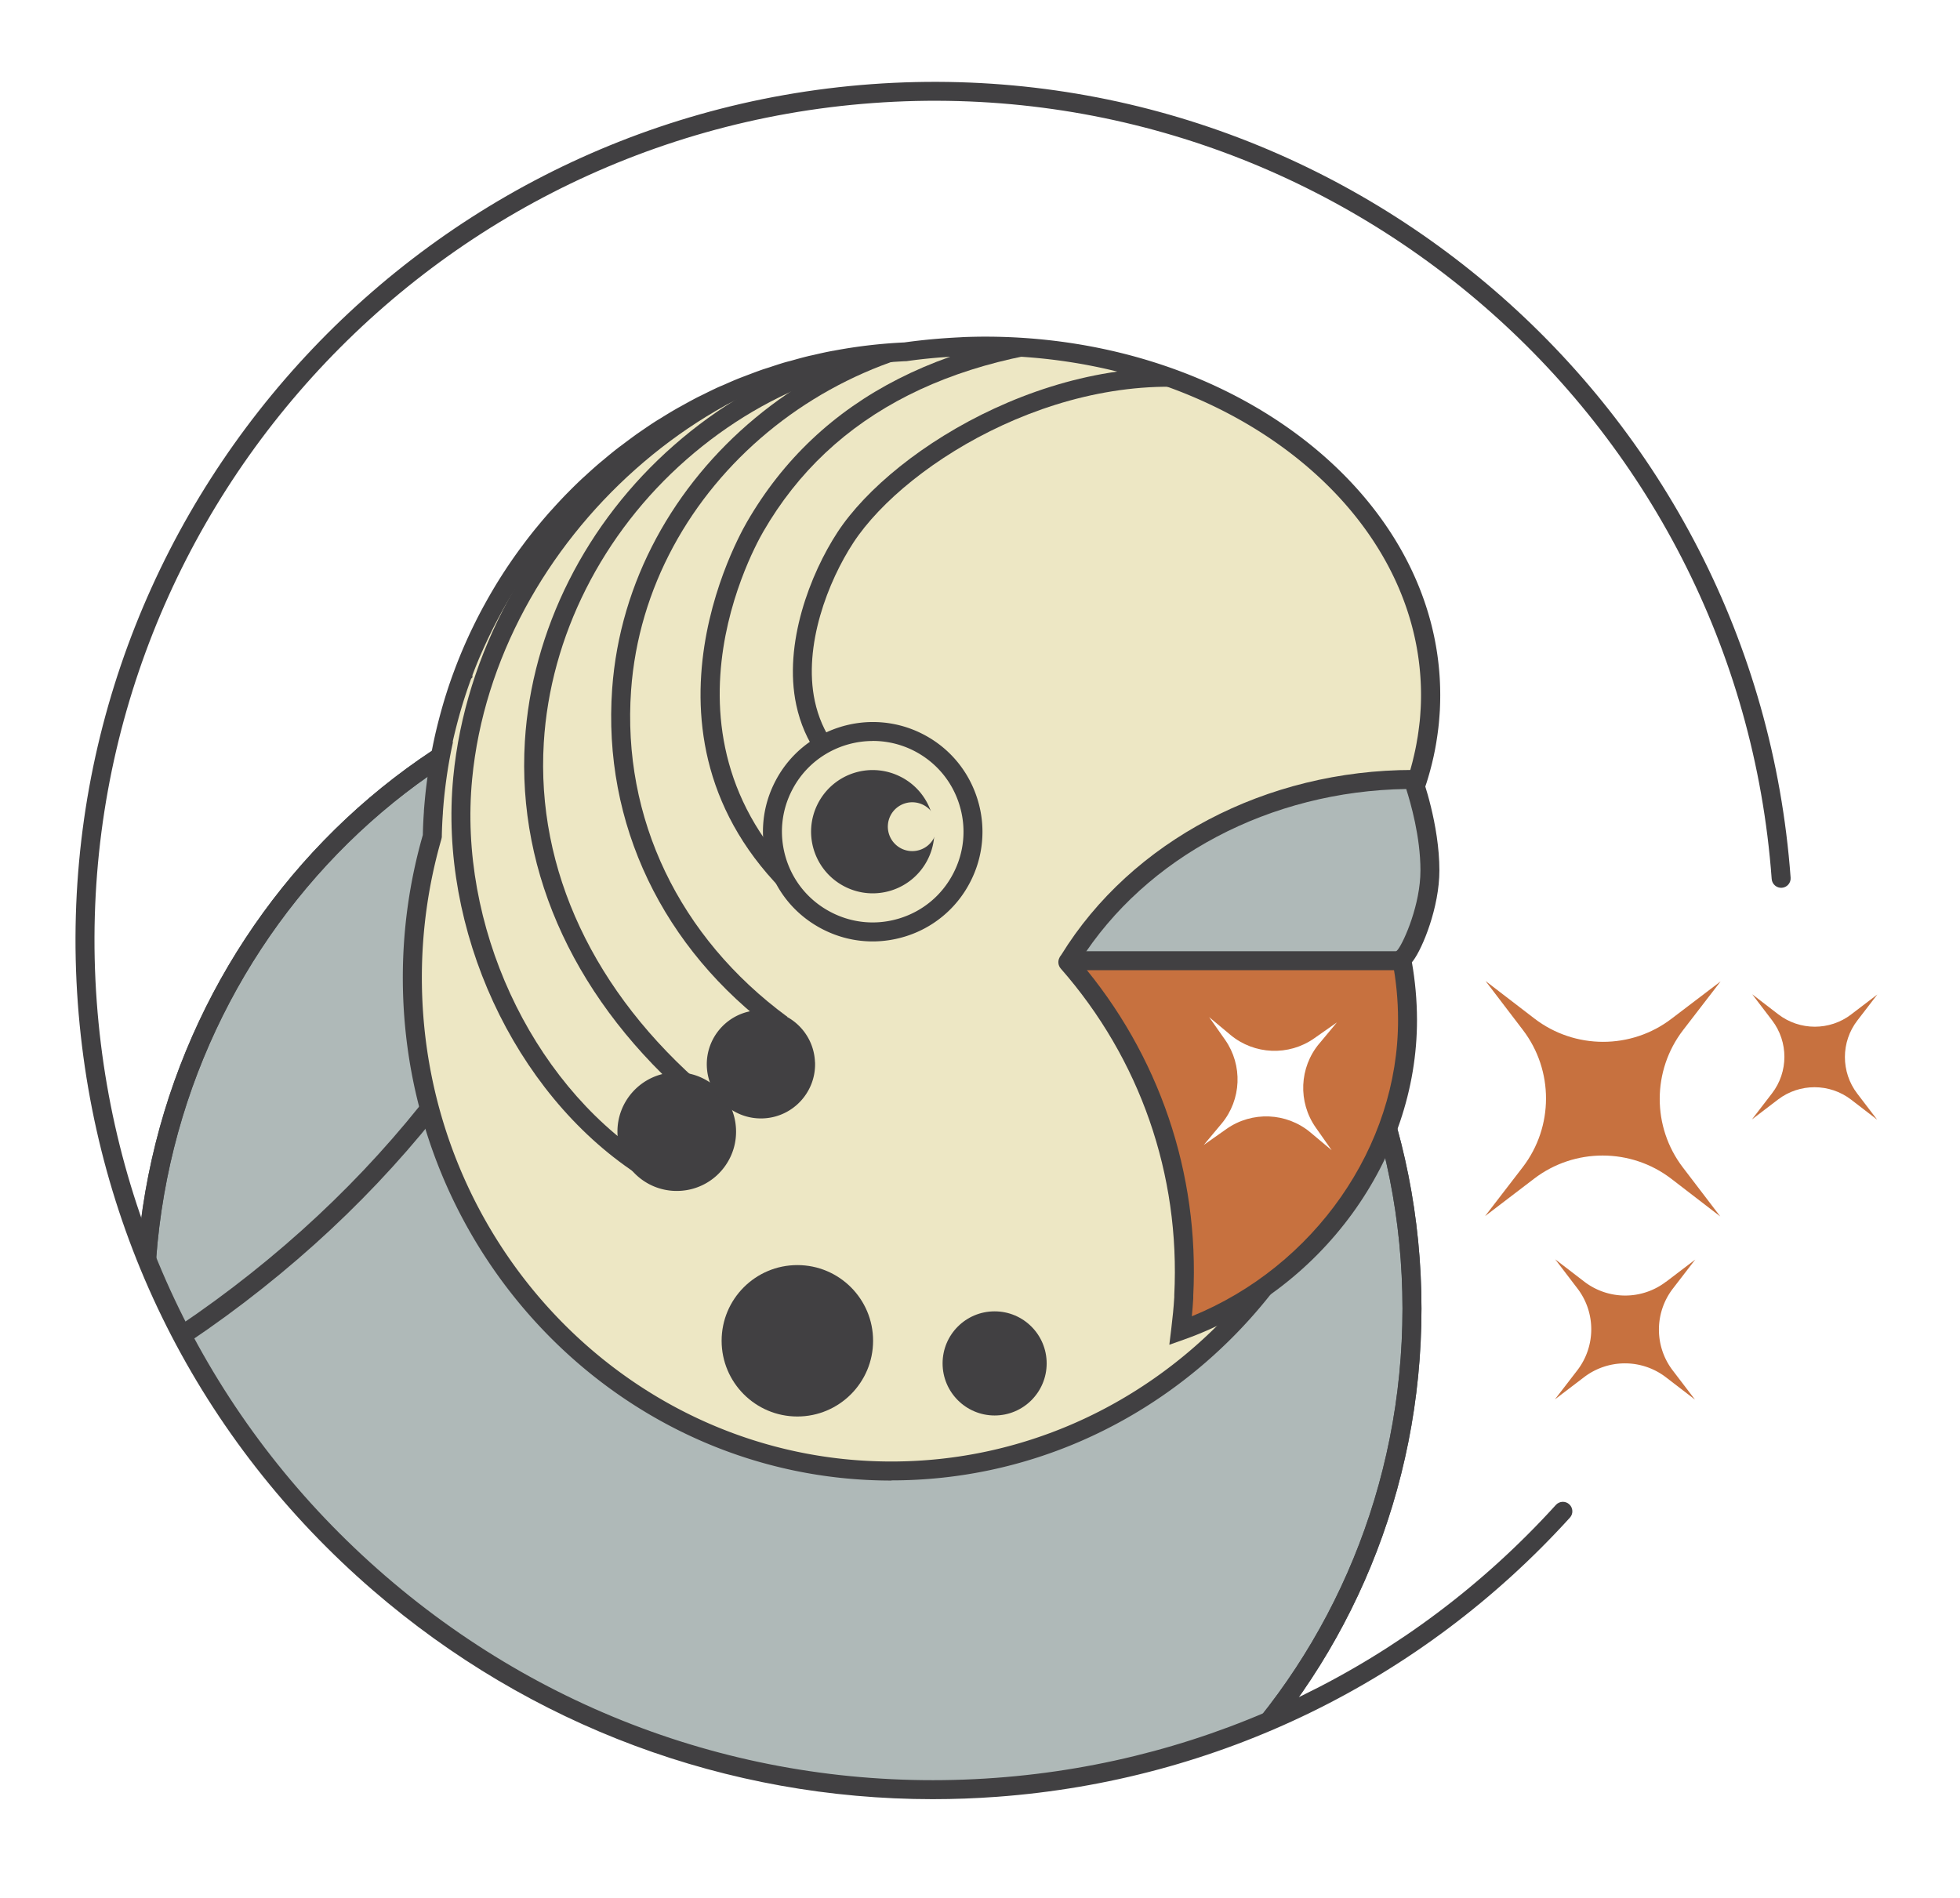 <?xml version="1.0" encoding="UTF-8"?>
<svg data-bbox="-61.54 -7.25 407.3 354.92" viewBox="0 0 345.76 334.89" xmlns="http://www.w3.org/2000/svg" data-type="ugc">
    <g>
        <defs>
            <clipPath id="941bd6d5-f419-4a5b-bce1-37543cd9e136">
                <path d="M270.28 59.981c58.501 58.5 58.501 153.349 0 211.85-58.5 58.5-153.348 58.5-211.849 0s-58.5-153.35 0-211.85 153.349-58.5 211.85 0"/>
            </clipPath>
            <clipPath id="8f8e85e9-6b76-4ebc-8e3c-4ca2c0223f5d">
                <path d="M137.32 347.67c-62.55 0-113.45-52.41-113.45-116.82S74.76 114 137.32 114s113.44 52.42 113.44 116.85-50.89 116.82-113.44 116.82m0-230.32c-60.71 0-110.1 50.92-110.1 113.5s49.39 113.48 110.1 113.48 110.09-50.91 110.09-113.48-49.39-113.5-110.09-113.5" fill="#414042"/>
            </clipPath>
            <clipPath id="5d61329d-b468-4e08-8769-af490e6d5717">
                <path d="M248.78 123.34c0-33.47-25.24-61.89-77.37-61.33-4.73.05-9.36 1.08-13.86 1.72-45.7 2.04-82.11 39.72-82.11 85.92s38.51 86.03 86.01 86.03c16.39 0 31.7-4.6 44.73-12.56.78-15.33-2.79-29.88-9.59-42.49 30.35-8.18 52.18-30.73 52.18-57.29Z"/>
            </clipPath>
        </defs>
        <path fill="#ffffff" d="M345.76-7.25v345.76H0V-7.25z"/>
        <g clip-path="url(#941bd6d5-f419-4a5b-bce1-37543cd9e136)">
            <path d="M249.09 230.85c0 63.6-50.04 115.15-111.77 115.15S25.55 294.44 25.55 230.85 75.6 115.68 137.32 115.68s111.77 51.57 111.77 115.17" fill="#afb9b8"/>
            <path d="M137.32 347.67c-62.55 0-113.45-52.41-113.45-116.82S74.76 114 137.32 114s113.44 52.42 113.44 116.85-50.89 116.82-113.44 116.82m0-230.32c-60.71 0-110.1 50.92-110.1 113.5s49.39 113.48 110.1 113.48 110.09-50.91 110.09-113.48-49.39-113.5-110.09-113.5" fill="#4b5356"/>
            <path d="M137.32 347.67c-62.55 0-113.45-52.41-113.45-116.82S74.76 114 137.32 114s113.44 52.42 113.44 116.85-50.89 116.82-113.44 116.82m0-230.32c-60.71 0-110.1 50.92-110.1 113.5s49.39 113.48 110.1 113.48 110.09-50.91 110.09-113.48-49.39-113.5-110.09-113.5" fill="#414042"/>
            <g clip-path="url(#8f8e85e9-6b76-4ebc-8e3c-4ca2c0223f5d)">
                <path d="m84.95 95.25-.73-10.44c-25.06 49.16-18.63 104.95 12.76 138.16-24.23-33.2-30.21-81.75-12.03-127.72" fill="none"/>
            </g>
            <path d="M188.62 168.92c.04.05.09.11.14.16.03-.06.07-.11.1-.17h-.24Z" fill="#db8d49"/>
            <path d="m-61.14 271.3-.4-3.32c43.79-5.26 83.48-22.87 114.78-50.93 30.4-27.26 50.25-62.86 55.89-100.25l3.31.5c-5.75 38.15-25.99 74.46-56.97 102.24-31.81 28.52-72.14 46.42-116.61 51.76" fill="#414042"/>
            <path d="M240.28 155.72c.45-.55.9-1.11 1.34-1.67.03-.05.07-.1.11-.15.43-.56.84-1.11 1.24-1.68.04-.05.07-.11.12-.16.4-.57.79-1.14 1.17-1.72.03-.04.05-.08.08-.13 1.91-2.96 3.52-6.05 4.8-9.26.07-.18.15-.36.22-.55.17-.45.33-.91.49-1.36.1-.28.2-.56.29-.84.13-.41.26-.83.38-1.24.1-.33.2-.67.29-1 .11-.39.21-.78.31-1.17l.27-1.11.24-1.11c.08-.4.15-.81.23-1.21.06-.35.12-.7.17-1.05.07-.44.12-.88.18-1.33l.12-.97c.05-.51.08-1.02.12-1.53l.06-.8c.04-.78.06-1.57.06-2.36 0-33.48-35.37-62.07-79.02-62.07q-1.815 0-3.6.06c-.28.01-.56.76-.84.78-3.29.15-6.54 1.17-9.7 1.61-4.17.18-8.27.66-12.27 1.39-.15.03-.3.05-.44.08-1.08.2-2.14.44-3.21.68-.3.07-.61.13-.92.2-.98.23-1.95.5-2.91.77-.38.1-.76.19-1.14.3-.93.27-1.85.57-2.77.87-.39.13-.8.24-1.19.38-.9.31-1.79.64-2.68.98-.39.15-.8.29-1.2.44-.89.35-1.76.73-2.63 1.11-.38.17-.77.32-1.15.49-.88.4-1.74.82-2.61 1.24-.35.17-.72.34-1.07.52-.88.44-1.74.91-2.6 1.38-.33.18-.67.35-.99.53-.87.49-1.73 1.01-2.58 1.53-.3.18-.6.35-.9.54-.86.54-1.72 1.11-2.57 1.69-.26.18-.54.35-.8.53-.86.6-1.71 1.22-2.55 1.85-.23.17-.47.34-.7.51-.86.66-1.7 1.33-2.54 2.02l-.6.48c-.86.71-1.69 1.45-2.52 2.2-.16.15-.33.29-.49.44-.84.77-1.67 1.56-2.47 2.37-.13.14-.28.26-.41.4-.83.83-1.63 1.68-2.42 2.54l-.32.35c-.8.89-1.59 1.8-2.36 2.72-.08.1-.17.19-.25.29-.78.94-1.54 1.91-2.28 2.88-.06.08-.13.16-.19.24-.76 1-1.48 2.02-2.19 3.05-.05.06-.09.13-.13.19-.72 1.05-1.41 2.12-2.09 3.21-.03.05-.06.09-.09.14-.68 1.1-1.34 2.22-1.96 3.35-.02.03-.04.07-.06.1-.64 1.15-1.24 2.31-1.83 3.49-.01.02-.02.04-.03.05-.59 1.19-1.15 2.4-1.68 3.62 0 0 0 .02-.01.03-.54 1.23-1.04 2.47-1.52 3.73a82 82 0 0 0-1.35 3.82 87 87 0 0 0-1.17 3.9c-.36 1.31-.68 2.63-.98 3.96v.02c-.29 1.33-.56 2.66-.79 4.01 0 .02-.01.03-.01.05-.22 1.33-.42 2.68-.58 4.04 0 .03 0 .06-.01.09q-.24 2.01-.39 4.05c0 .05 0 .1-.01.15-.09 1.34-.15 2.68-.19 4.04v.13a86.4 86.4 0 0 0-3.54 24.5c0 47.32 38.02 85.68 84.91 85.68s84.93-38.37 84.93-85.68c0-5.68-.57-11.22-1.61-16.59 0 0 .01-.02.02-.03Z" fill="#ede7c4"/>
            <g clip-path="url(#5d61329d-b468-4e08-8769-af490e6d5717)">
                <path d="M145.69 163.68c-37.55-27.93-16.46-67.19-13.93-71.58 12.73-22.04 35.76-33.75 68.45-34.8h.4c.63-.03 1.18-.05 1.42-.08l.4 3.32c-.38.05-.92.06-1.72.09h-.39c-31.45 1.02-53.54 12.17-65.66 33.14-2.38 4.12-22.2 41.01 13.03 67.22z" fill="#414042"/>
                <path d="M151.31 139.75c-5.8-3.71-9.45-8.89-10.84-15.38-2.31-10.78 2.48-23.16 7.28-30.49 9.94-15.15 40.6-33.79 70.04-27.86l-.66 3.28c-28-5.64-57.14 12.04-66.58 26.42-4.45 6.79-8.9 18.19-6.81 27.96 1.2 5.58 4.35 10.05 9.37 13.26l-1.8 2.82Z" fill="#414042"/>
                <g>
                    <path d="M112.17 206.98c-21.55-14.3-34.8-43.02-32.21-69.87 4.23-44.04 46.37-81.4 88.4-78.4l-.24 3.34c-40.34-2.88-80.76 33.05-84.83 75.38-2.47 25.66 10.17 53.11 30.73 66.75l-1.85 2.79Z" fill="#414042"/>
                    <path d="M122.42 194.62c-20.66-17.66-31.25-40.32-29.83-63.82 1.19-19.61 10.78-38.66 26.31-52.26 15.39-13.49 34.47-20.16 53.71-18.78l-.24 3.34c-18.35-1.31-36.55 5.07-51.27 17.96-14.86 13.02-24.04 31.23-25.17 49.95-1.36 22.42 8.82 44.11 28.66 61.07l-2.18 2.54Z" fill="#414042"/>
                    <path d="M136.9 182.08c-20.06-14.76-30.6-36.83-28.91-60.55 2.72-38.03 38.51-67.76 78.17-64.94l-.24 3.34c-37.84-2.68-72 25.63-74.59 61.84-1.61 22.55 8.44 43.55 27.56 57.61l-1.98 2.7Z" fill="#414042"/>
                </g>
            </g>
            <path d="M162.2 131.09c-8.65-4.56-19.33-1.25-23.89 7.38-4.56 8.64-1.26 19.32 7.38 23.88 8.63 4.56 19.33 1.25 23.88-7.38 4.56-8.63 1.25-19.33-7.38-23.88Z" fill="#ede7c4"/>
            <path d="M153.93 166.08c-3.11 0-6.19-.76-9.01-2.25-4.58-2.42-7.94-6.46-9.46-11.4-1.52-4.93-1.04-10.17 1.38-14.74 4.98-9.43 16.71-13.06 26.15-8.08 4.57 2.41 7.92 6.46 9.45 11.4a19.23 19.23 0 0 1-1.37 14.75 19.2 19.2 0 0 1-11.39 9.45c-1.89.58-3.82.87-5.74.87Zm.05-35.36c-5.75 0-11.32 3.1-14.18 8.53-2 3.78-2.4 8.11-1.14 12.19s4.04 7.43 7.83 9.43c3.78 2 8.11 2.4 12.2 1.14 4.08-1.26 7.43-4.04 9.42-7.82 2-3.78 2.4-8.11 1.14-12.2s-4.04-7.43-7.81-9.43a16 16 0 0 0-7.44-1.85Z" fill="#414042"/>
            <path d="M129.84 199.24c.09 2.3-.57 4.45-1.76 6.22a10.41 10.41 0 0 1-8.29 4.63c-5.77.23-10.63-4.27-10.86-10.06-.22-5.76 4.28-10.63 10.05-10.85 5.78-.23 10.64 4.27 10.86 10.05Z" fill="#414042"/>
            <path d="M143.78 187.39c.08 2.1-.52 4.06-1.61 5.68a9.52 9.52 0 0 1-7.57 4.23c-5.27.2-9.7-3.9-9.91-9.18-.2-5.26 3.91-9.7 9.17-9.9 5.28-.21 9.71 3.9 9.91 9.17Z" fill="#414042"/>
            <path d="M154.02 236.53c0 7.37-5.98 13.36-13.36 13.36s-13.36-5.99-13.36-13.36 5.98-13.35 13.36-13.35 13.36 5.97 13.36 13.35" fill="#414042"/>
            <path d="M184.64 240.52c0 5.07-4.11 9.19-9.18 9.19s-9.18-4.12-9.18-9.19 4.1-9.18 9.18-9.18 9.18 4.12 9.18 9.18" fill="#414042"/>
            <path d="M159.02 137.11a10.85 10.85 0 0 0-14.68 4.54c-2.8 5.31-.77 11.88 4.55 14.69 5.31 2.8 11.88.77 14.68-4.54s.77-11.89-4.54-14.69Z" fill="#414042"/>
            <path d="M157.23 261.19c-47.51 0-86.17-39.8-86.17-88.73 0-8.53 1.19-16.99 3.53-25.15.03-1.36.09-2.75.19-4.09v-.17c.11-1.42.24-2.83.4-4.18l.02-.16c.16-1.31.36-2.71.59-4.11.25-1.47.5-2.78.77-4.04l.04-.19c.3-1.38.64-2.76 1-4.11.36-1.34.75-2.7 1.18-4.04.39-1.23.82-2.47 1.27-3.68s.11-.29.11-.29c.03-.07.05-.15.08-.22l.04-.11c.45-1.19.91-2.33 1.37-3.41l.06-.14c.53-1.23 1.1-2.49 1.71-3.74l.06-.12c.58-1.2 1.19-2.38 1.8-3.5q.045-.105.12-.21c.62-1.15 1.28-2.29 1.95-3.41l.09-.15c.67-1.1 1.38-2.21 2.11-3.31l.16-.23c.76-1.13 1.49-2.16 2.21-3.13.06-.08.13-.18.21-.28.75-1.02 1.53-2.02 2.29-2.96.05-.06.11-.14.18-.22l.08-.09a88 88 0 0 1 2.39-2.81l.35-.38a98 98 0 0 1 2.44-2.62l.41-.41c.92-.94 1.75-1.74 2.51-2.45l.5-.45c1.02-.94 1.81-1.64 2.56-2.28l.61-.5c.84-.71 1.69-1.41 2.57-2.09.14-.11.28-.22.43-.32l.28-.21c.86-.65 1.72-1.29 2.59-1.92.17-.12.35-.24.52-.36l.29-.2c.86-.59 1.72-1.18 2.6-1.74.19-.12.39-.24.59-.36l.33-.2c.86-.54 1.73-1.07 2.62-1.58.19-.11.4-.23.61-.34l.38-.21c.88-.49 1.75-.97 2.63-1.43.23-.12.45-.22.67-.33l.65-.32c.8-.4 1.6-.79 2.42-1.17.25-.11.5-.22.75-.32l.42-.18c.92-.41 1.79-.79 2.67-1.14.23-.09.46-.17.68-.26.17-.06.35-.13.52-.2l.27-.1c.82-.31 1.63-.62 2.46-.91.25-.09.49-.16.73-.24l.48-.15c.93-.31 1.86-.62 2.8-.9.25-.07.5-.14.75-.2l.42-.11c.96-.27 1.95-.55 2.94-.79.19-.05.38-.09.57-.13l.37-.08c1.08-.25 2.16-.5 3.25-.7.09-.02.19-.04.3-.05l.16-.03c4.09-.77 8.25-1.25 12.36-1.44 3.15-.44 6.42-.74 9.74-.9l.84-.05c1.22-.04 2.44-.07 3.66-.07 44.28 0 80.3 28.37 80.3 63.25 0 .83-.02 1.66-.06 2.48 0 .17-.02.35-.03.52l-.02.31c-.04.55-.08 1.08-.13 1.62l-.09.84-.05.39c-.05.4-.1.79-.16 1.18-.04.25-.08.51-.12.77l-.05.32c-.07.44-.15.86-.23 1.28-.08.39-.16.78-.24 1.16l-.27 1.16c-.1.41-.21.82-.32 1.24-.09.33-.18.66-.28.99l-.06.21c-.12.39-.23.78-.36 1.16-.06.2-.14.41-.21.62l-.14.41c-.14.42-.29.85-.45 1.27-.05.13-.1.25-.15.38l-.08.2a55.6 55.6 0 0 1-4.92 9.7l-1.48-.79 1.43.87c-.41.65-.81 1.25-1.22 1.84l-.13.18c-.41.58-.82 1.17-1.26 1.75l-.09.12c-.31.42-.62.81-.93 1.2.99 5.46 1.49 10.97 1.49 16.41 0 48.93-38.66 88.73-86.18 88.73ZM79.91 130.91l-.04.19c-.28 1.26-.53 2.57-.77 3.99-.23 1.39-.42 2.75-.58 4.08-.17 1.38-.29 2.74-.39 4.12v.15c-.1 1.31-.16 2.66-.19 4.02v.22l-.07.34a88 88 0 0 0-3.45 24.43c0 47.08 37.15 85.38 82.82 85.38s82.83-38.3 82.83-85.38c0-5.48-.53-11.05-1.57-16.55l-.11-.59.52-.86c.42-.53.84-1.06 1.25-1.6l.12-.16c.4-.53.79-1.08 1.18-1.64l.12-.18c.37-.54.75-1.11 1.12-1.68l.06-.09c1.87-2.94 3.42-6.01 4.64-9.15l.21-.53c.15-.39.28-.79.42-1.18l.14-.42c.06-.19.13-.37.19-.56q.18-.555.33-1.08l.04-.15c.1-.35.19-.66.27-.97.1-.38.21-.76.29-1.14.09-.37.18-.74.26-1.11a35 35 0 0 0 .44-2.28l.06-.33c.04-.23.08-.46.11-.7.06-.38.1-.74.15-1.11l.05-.39.09-.77q.075-.75.12-1.5l.02-.34.03-.44c.04-.77.06-1.55.06-2.32 0-33.03-34.52-59.9-76.95-59.9-1.18 0-2.36.02-3.53.06l-.35.02-.49.03c-3.22.15-6.42.44-9.49.88h-.16c-3.97.19-8 .66-11.98 1.41l-.42.07c-1.06.2-2.1.44-3.14.68l-.43.09c-.16.03-.31.07-.46.1-.96.23-1.9.5-2.84.76l-.46.12c-.22.06-.43.11-.65.18-.9.27-1.8.57-2.7.86l-.53.17c-.22.07-.43.14-.65.21-.78.27-1.56.57-2.35.87l-.26.1q-.27.105-.57.21c-.2.07-.4.15-.6.23-.84.34-1.67.7-2.5 1.07l-.52.22c-.22.1-.45.19-.67.29-.79.36-1.55.74-2.32 1.12l-.69.34c-.2.1-.4.19-.6.29-.85.44-1.69.91-2.53 1.37l-.42.23c-.18.1-.36.19-.54.3-.86.5-1.7 1.01-2.53 1.53l-.36.22c-.17.1-.35.21-.52.32-.85.54-1.68 1.11-2.51 1.68l-.33.22c-.15.1-.3.2-.45.31-.85.6-1.67 1.22-2.5 1.85l-.31.23c-.12.09-.25.18-.37.28-.85.66-1.67 1.33-2.48 2.01l-.59.49c-.71.6-1.47 1.28-2.45 2.18l-.5.45c-.81.76-1.61 1.55-2.4 2.35l-.39.39c-.71.72-1.43 1.5-2.37 2.54l-.32.35c-.74.83-1.49 1.71-2.3 2.7l-.22.27c-.75.92-1.49 1.88-2.24 2.89-.08.1-.12.16-.17.22-.71.95-1.41 1.95-2.16 3.06l-.17.24c-.67 1-1.35 2.08-2 3.14-.03.04-.07.11-.11.18-.63 1.05-1.27 2.17-1.88 3.3l-.05.1c-.61 1.11-1.21 2.28-1.79 3.48l-.06.12c-.56 1.17-1.08 2.31-1.56 3.41l-.08.18c-.46 1.06-.92 2.21-1.37 3.41v.39l-.23.24c-.42 1.14-.82 2.31-1.19 3.47-.41 1.28-.79 2.59-1.14 3.89-.33 1.25-.65 2.52-.93 3.79Z" fill="#414042"/>
            <path d="M162.94 142.03a4.31 4.31 0 0 0-5.82 1.79 4.32 4.32 0 0 0 1.8 5.83c2.1 1.11 4.71.31 5.82-1.8 1.11-2.1.3-4.71-1.8-5.82" fill="#ede7c4"/>
            <path d="M188.2 169.76c13.71 15.62 21.59 36.36 20.45 58.73v.45c-.12 1.95-.31 3.89-.55 5.8 23.62-8.36 40.09-30.73 40.03-54.88a57 57 0 0 0-.95-10.2h-58.95s-.04.08-.02.1Z" fill="#c7713f"/>
            <path d="M247.79 168.47c1.43-1.91 4.29-8.78 4.29-14.92 0-7.89-2.99-16.05-2.99-16.05h-.01c-26.11 0-48.8 12.82-60.52 31.7h58.58c.07-.14.32-.29.65-.73" fill="#afb9b8"/>
            <path d="m206.28 237.22.33-2.69c.26-2.11.44-3.97.54-5.69v-.35c1.08-21.25-6.04-41.69-20.03-57.63-.38-.43-.75-1.39.08-2.38 12.42-20.15 36.17-32.65 62.05-32.65h.18l1.03.12.37.98c.13.34 3.09 8.53 3.09 16.62 0 6.5-2.96 13.71-4.62 15.92-.08.11-.16.2-.23.29.58 3.3.89 6.7.9 10.1.06 24.66-16.86 47.88-41.14 56.47l-2.55.9Zm-15.83-67.62c14.03 16.46 21.15 37.36 20.05 58.98v.47c-.06 1-.14 2.05-.25 3.16 21.61-8.79 36.44-29.94 36.38-52.34 0-3.44-.34-6.89-.98-10.25-.17-1 .46-1.61.69-1.83.07-.07.18-.17.29-.32 1.09-1.45 3.95-7.93 3.95-13.91s-1.74-11.93-2.51-14.37c-23.98.37-45.89 11.93-57.61 30.42Z" fill="#414042"/>
            <path fill="#414042" d="M246.58 167.81v3.35h-58.03v-3.35z"/>
        </g>
        <path d="M164.57 317.4c-36.29 0-71-12.87-98.75-36.82-30.63-26.44-49.12-63.22-52.09-103.57C7.62 93.7 70.42 20.96 153.72 14.85c83.29-6.1 156.04 56.68 162.16 139.98.07.92-.62 1.72-1.55 1.79-.9.06-1.72-.62-1.79-1.55-5.98-81.46-77.1-142.88-158.57-136.89C72.5 24.16 11.09 95.3 17.07 176.75c2.9 39.46 20.99 75.43 50.94 101.29s68.18 38.51 107.64 35.6c38.07-2.79 73.17-19.89 98.82-48.15.62-.68 1.68-.74 2.36-.11.68.62.74 1.68.11 2.36-26.23 28.89-62.12 46.38-101.05 49.24-3.79.28-7.56.42-11.32.42" fill="#414042"/>
        <path d="M294.88 179.71c-7.13 5.46-17.08 5.44-24.2-.03l-8.62-6.62 6.59 8.64c5.45 7.13 5.44 17.08-.03 24.21l-6.64 8.63 8.66-6.61c7.13-5.45 17.09-5.43 24.2.03l8.63 6.64-6.6-8.65c-5.45-7.13-5.44-17.08.03-24.21l6.63-8.61z" fill="#c7713f"/>
        <path d="M293.89 226.12a11.85 11.85 0 0 1-14.41-.02l-5.13-3.94 3.93 5.15c3.25 4.25 3.24 10.17-.02 14.42l-3.96 5.14 5.16-3.93a11.88 11.88 0 0 1 14.41.02l5.14 3.95-3.93-5.15c-3.25-4.25-3.24-10.17.02-14.42l3.95-5.13-5.15 3.92Z" fill="#c7713f"/>
        <path d="M326.58 178.95c-3.8 2.91-9.1 2.9-12.89-.02l-4.59-3.53 3.51 4.6c2.9 3.8 2.9 9.1-.02 12.89l-3.54 4.6 4.61-3.52c3.8-2.9 9.1-2.89 12.89.02l4.6 3.54-3.52-4.61c-2.9-3.8-2.9-9.1.02-12.89l3.53-4.59-4.61 3.51Z" fill="#c7713f"/>
        <path d="m232.71 184.13 3.13-3.76-4.01 2.81c-4.48 3.15-10.56 2.9-14.77-.61l-3.76-3.14 2.82 4.01c3.14 4.49 2.89 10.56-.61 14.77l-3.16 3.78 4.03-2.84c4.49-3.15 10.57-2.9 14.77.61l3.77 3.16-2.83-4.03c-3.14-4.49-2.89-10.56.62-14.77Z" fill="#ffffff"/>
    </g>
</svg>
